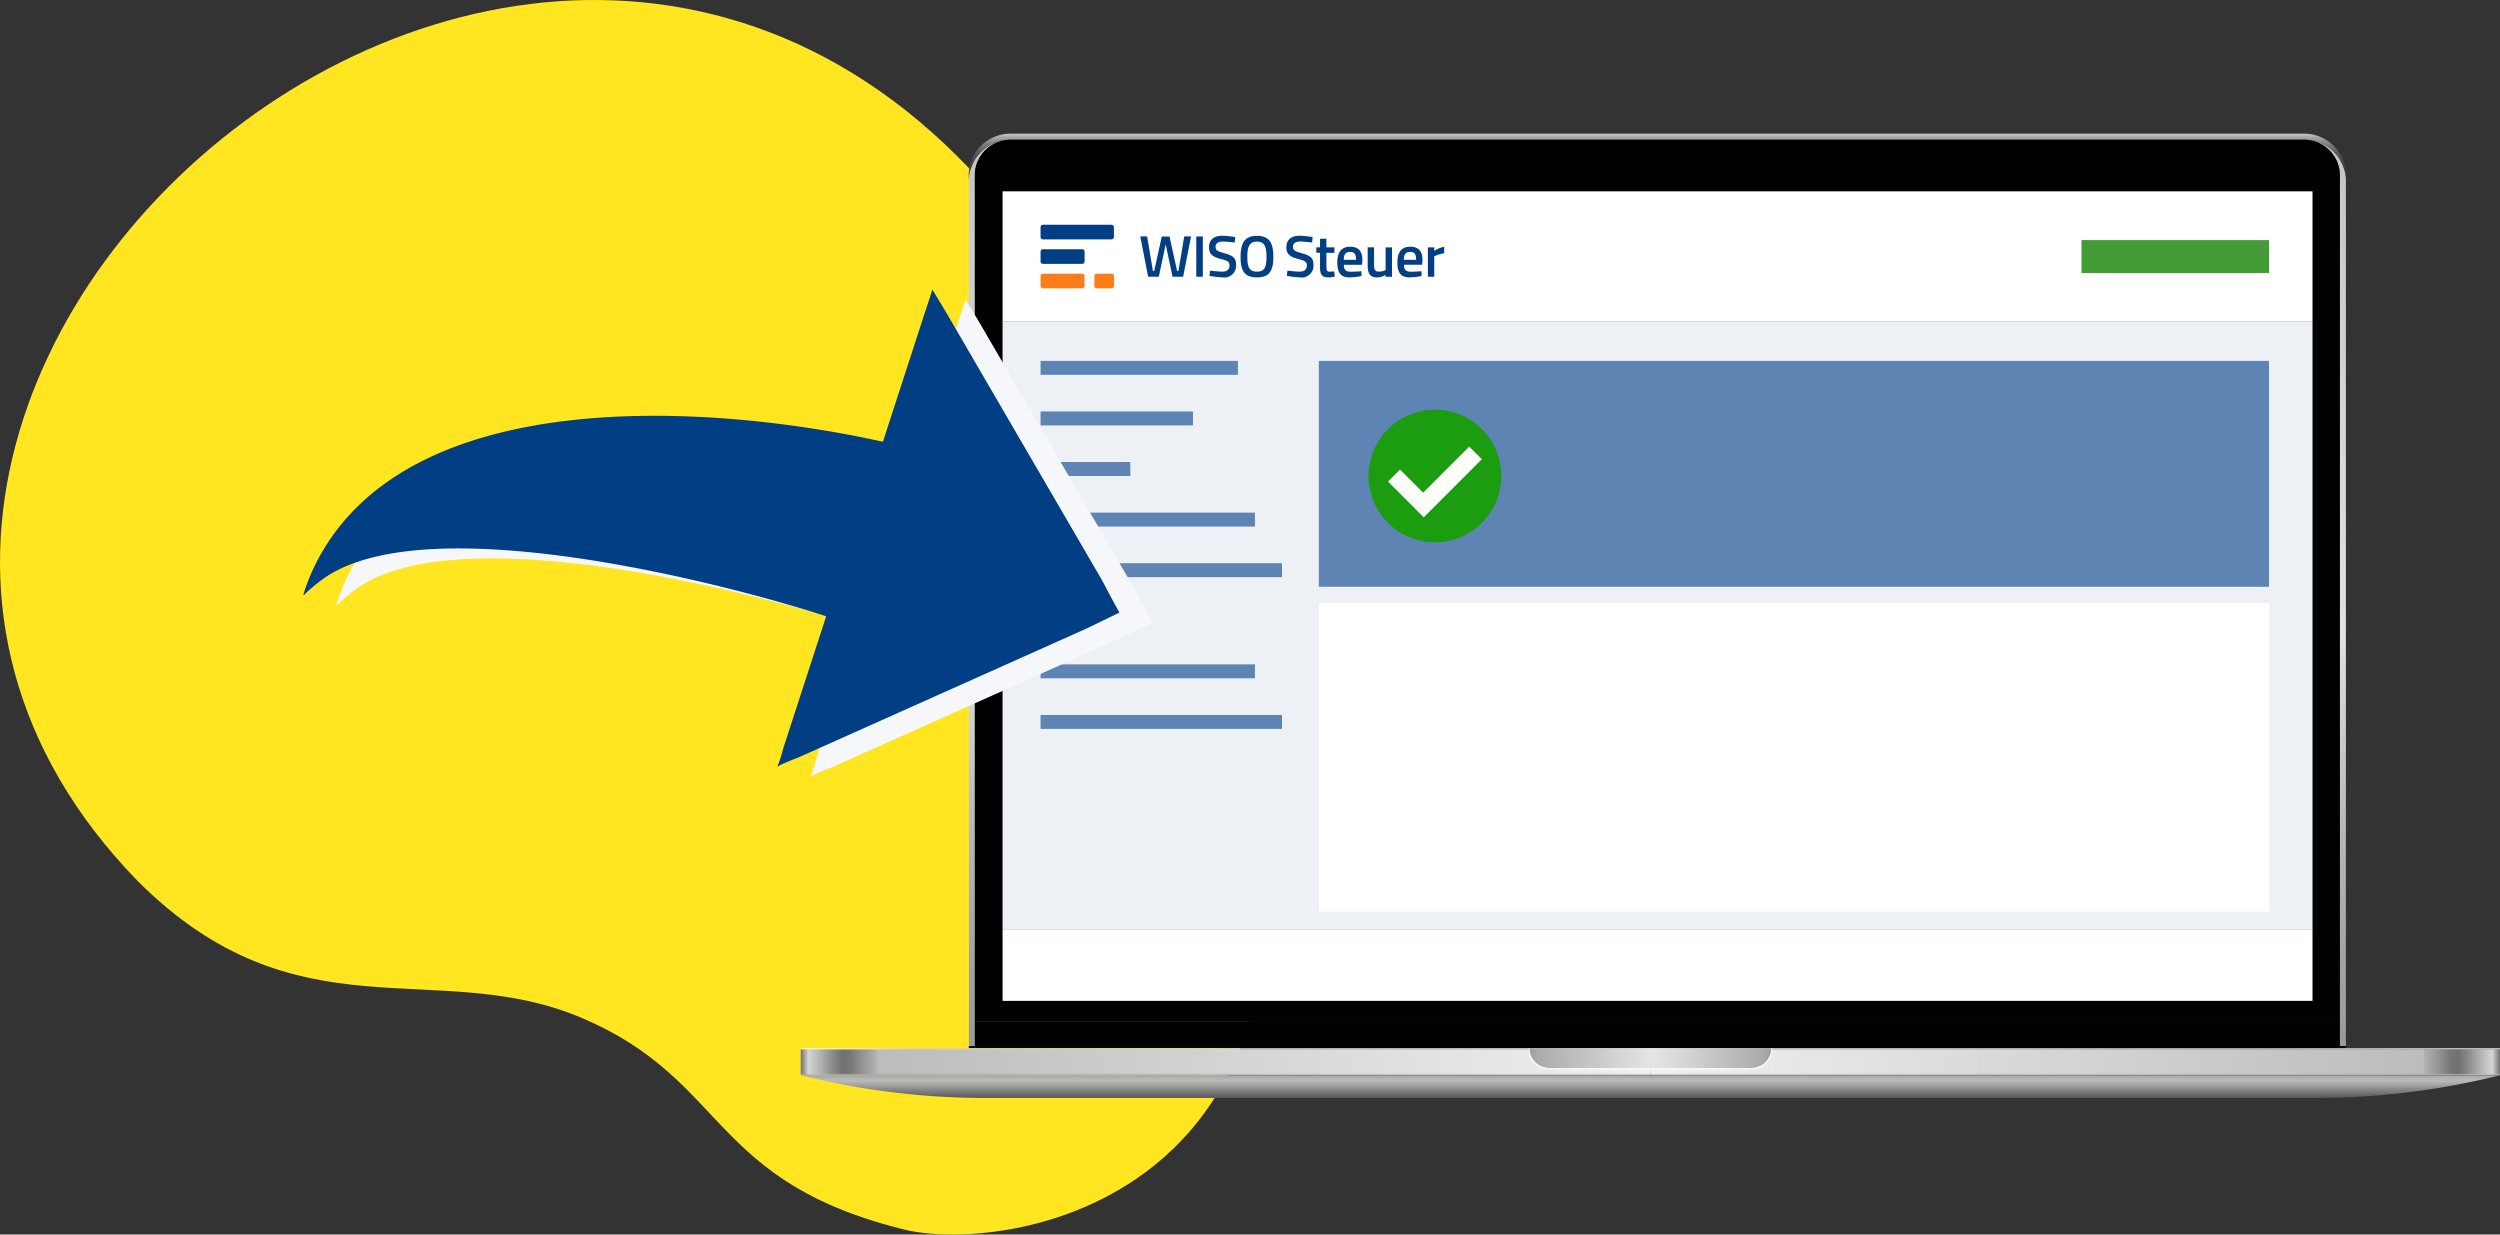 <svg xmlns="http://www.w3.org/2000/svg" xmlns:xlink="http://www.w3.org/1999/xlink" width="468.082" height="231.145" viewBox="0 0 468.082 231.145">
  <rect x="0" y="0" width="468.082" height="231.145" fill="#333333" stroke="none"/>
  <defs>
    <linearGradient id="linear-gradient" x1="0.5" y1="1" x2="0.5" gradientUnits="objectBoundingBox">
      <stop offset="0" stop-color="#9a9a9a"/>
      <stop offset="0.09" stop-color="#a2a2a2"/>
      <stop offset="0.24" stop-color="#b8b8b8"/>
      <stop offset="0.42" stop-color="#dbdbdb"/>
      <stop offset="0.45" stop-color="#e2e2e2"/>
      <stop offset="1" stop-color="#c5c5c5"/>
    </linearGradient>
    <linearGradient id="linear-gradient-2" x1="0.5" y1="1" x2="0.5" gradientUnits="objectBoundingBox">
      <stop offset="0" stop-color="#404040"/>
      <stop offset="0.28" stop-color="#434343"/>
      <stop offset="0.45" stop-color="#4b4b4b"/>
      <stop offset="0.59" stop-color="#595959"/>
      <stop offset="0.71" stop-color="#6d6d6d"/>
      <stop offset="0.82" stop-color="#888"/>
      <stop offset="0.92" stop-color="#a7a7a7"/>
      <stop offset="1" stop-color="#c5c5c5"/>
    </linearGradient>
    <linearGradient id="linear-gradient-3" y1="0.5" x2="1" y2="0.5" gradientUnits="objectBoundingBox">
      <stop offset="0" stop-color="#929292"/>
      <stop offset="0.01" stop-color="#c1c1c1"/>
      <stop offset="0.03" stop-color="#b2b2b2"/>
      <stop offset="0.05" stop-color="#9c9c9c"/>
      <stop offset="0.07" stop-color="#a4a4a4"/>
      <stop offset="0.09" stop-color="#afafaf"/>
      <stop offset="1" stop-color="#cfcfcf"/>
    </linearGradient>
    <linearGradient id="linear-gradient-4" y1="0.508" x2="1" y2="0.508" gradientUnits="objectBoundingBox">
      <stop offset="0.01" stop-color="#f8f8f8"/>
      <stop offset="0.06" stop-color="#d0d0d0"/>
      <stop offset="0.5" stop-color="#f8f8f8"/>
      <stop offset="0.87" stop-color="#d0d0d0"/>
      <stop offset="0.88" stop-color="#d3d3d3"/>
      <stop offset="0.95" stop-color="#e9e9e9"/>
      <stop offset="1" stop-color="#f1f1f1"/>
    </linearGradient>
    <linearGradient id="linear-gradient-5" y1="0.5" x2="1" y2="0.5" gradientUnits="objectBoundingBox">
      <stop offset="0" stop-color="#cfcfcf"/>
      <stop offset="0.91" stop-color="#afafaf"/>
      <stop offset="0.93" stop-color="#a4a4a4"/>
      <stop offset="0.95" stop-color="#9c9c9c"/>
      <stop offset="0.97" stop-color="#b2b2b2"/>
      <stop offset="0.99" stop-color="#c1c1c1"/>
      <stop offset="1" stop-color="#929292"/>
    </linearGradient>
    <linearGradient id="linear-gradient-6" y1="0.501" x2="1" y2="0.501" gradientUnits="objectBoundingBox">
      <stop offset="0" stop-color="#666"/>
      <stop offset="0.01" stop-color="#d5d5d5"/>
      <stop offset="0.02" stop-color="#bdbdbd"/>
      <stop offset="0.04" stop-color="#868686"/>
      <stop offset="0.05" stop-color="#707070"/>
      <stop offset="0.06" stop-color="#787878"/>
      <stop offset="0.07" stop-color="#8e8e8e"/>
      <stop offset="0.09" stop-color="#b2b2b2"/>
      <stop offset="0.09" stop-color="#bcbcbc"/>
      <stop offset="1" stop-color="#f1f1f1"/>
    </linearGradient>
    <linearGradient id="linear-gradient-7" y1="0.501" x2="1" y2="0.501" gradientUnits="objectBoundingBox">
      <stop offset="0" stop-color="#f1f1f1"/>
      <stop offset="0.91" stop-color="#bcbcbc"/>
      <stop offset="0.91" stop-color="#b2b2b2"/>
      <stop offset="0.93" stop-color="#8e8e8e"/>
      <stop offset="0.94" stop-color="#787878"/>
      <stop offset="0.95" stop-color="#707070"/>
      <stop offset="0.96" stop-color="#868686"/>
      <stop offset="0.98" stop-color="#bdbdbd"/>
      <stop offset="0.99" stop-color="#d5d5d5"/>
      <stop offset="1" stop-color="#666"/>
    </linearGradient>
    <linearGradient id="linear-gradient-8" y1="0.5" x2="1" y2="0.5" gradientUnits="objectBoundingBox">
      <stop offset="0" stop-color="#9f9f9f"/>
      <stop offset="0.04" stop-color="#acacac"/>
      <stop offset="0.51" stop-color="#e5e5e5"/>
      <stop offset="0.96" stop-color="#acacac"/>
      <stop offset="1" stop-color="#9f9f9f"/>
    </linearGradient>
    <linearGradient id="linear-gradient-9" y1="0.5" x2="1" y2="0.5" gradientUnits="objectBoundingBox">
      <stop offset="0" stop-color="#f7f7f7"/>
      <stop offset="0.52" stop-color="#f8f8f8"/>
      <stop offset="1" stop-color="#f7f7f7"/>
    </linearGradient>
    <linearGradient id="linear-gradient-10" x1="0.5" y1="1" x2="0.5" gradientUnits="objectBoundingBox">
      <stop offset="0" stop-color="#575757"/>
      <stop offset="0.74" stop-color="#b9b9b9"/>
      <stop offset="0.85" stop-color="#b6b6b6"/>
      <stop offset="0.94" stop-color="#acacac"/>
      <stop offset="1" stop-color="#9f9f9f"/>
    </linearGradient>
    <clipPath id="clip-path">
      <rect id="Rechteck_26629" data-name="Rechteck 26629" width="75.562" height="11.914"/>
    </clipPath>
  </defs>
  <g id="Gruppe_28637" data-name="Gruppe 28637" transform="translate(-345.03 -2264.97)">
    <path id="BG" d="M68.689,30.025c-160.6,81.139-2.238,276.992,96.248,181.3,29.938-29.938,13.99-55.958,25.741-83.378s30.777-23.5,39.731-60.994C235.445,42.336,218.1-45.518,68.689,30.025Z" transform="translate(582.114 2264.97) rotate(90)" fill="#ffe620"/>
    <g id="Gruppe_28570" data-name="Gruppe 28570" transform="translate(-6.222 -4520.692)">
      <g id="Gruppe_20593" data-name="Gruppe 20593" transform="translate(501.195 6810.692)">
        <g id="Laptop_produkte" transform="translate(0 0)">
          <path id="Pfad_10762" data-name="Pfad 10762" d="M424.269,267.93H182.125a7.8,7.8,0,0,0-7.835,7.749V437.647h1.125V274.57a6.578,6.578,0,0,1,.074-1.007,1.826,1.826,0,0,1,.059-.325,3.2,3.2,0,0,1,.078-.321c.031-.106.055-.212.09-.313a6.58,6.58,0,0,1,1.336-2.351,3.138,3.138,0,0,1,.219-.235l.11-.114a6.8,6.8,0,0,1,1.132-.9c.137-.086.274-.169.419-.247s.286-.145.435-.212h0l.3-.121h0a6.842,6.842,0,0,1,2.46-.458H424.254a6.764,6.764,0,0,1,3.2.784c.141.078.281.161.419.247s.357.238.525.368h0l.247.2h0c.121.106.238.211.353.325l.114.114c.074.074.149.153.219.235a6.547,6.547,0,0,1,1.638,4.333v163.07h1.14V275.192A7.812,7.812,0,0,0,424.269,267.93Z" transform="translate(-142.823 -266.821)" fill="url(#linear-gradient)"/>
          <path id="Pfad_10763" data-name="Pfad 10763" d="M174.2,272.849a7.8,7.8,0,0,1,7.855-7.749H424.2a7.8,7.8,0,0,1,7.859,7.749v.623a7.812,7.812,0,0,0-7.835-7.263H182.075a7.8,7.8,0,0,0-7.859,7.749Z" transform="translate(-142.768 -265.099)" fill="url(#linear-gradient-2)"/>
          <rect id="Rechteck_17536" data-name="Rechteck 17536" width="255.582" height="4.537" transform="translate(32.568 166.294)"/>
          <path id="Pfad_10764" data-name="Pfad 10764" d="M432.682,274.66v158.5H177.1V274.66a6.7,6.7,0,0,1,6.719-6.66H425.962a6.7,6.7,0,0,1,6.719,6.66Z" transform="translate(-144.532 -266.864)"/>
          <path id="Pfad_10765" data-name="Pfad 10765" d="M338.1,436.04v.415H80.26v-.415Z" transform="translate(-48.817 -265.213)"/>
          <rect id="Rechteck_17537" data-name="Rechteck 17537" width="159.069" height="4.815" transform="translate(0 171.481)" fill="url(#linear-gradient-3)"/>
          <rect id="Rechteck_17538" data-name="Rechteck 17538" width="318.135" height="0.239" transform="translate(0 171.242)" fill="url(#linear-gradient-4)"/>
          <rect id="Rechteck_17539" data-name="Rechteck 17539" width="159.069" height="4.815" transform="translate(159.069 171.481)" fill="url(#linear-gradient-5)"/>
          <rect id="Rechteck_17540" data-name="Rechteck 17540" width="159.069" height="4.529" transform="translate(0 171.481)" fill="url(#linear-gradient-6)"/>
          <rect id="Rechteck_17541" data-name="Rechteck 17541" width="159.069" height="4.529" transform="translate(159.069 171.481)" fill="url(#linear-gradient-7)"/>
          <path id="Pfad_10766" data-name="Pfad 10766" d="M487.491,702.2a3.691,3.691,0,0,1-3.686,3.69H445.893a3.686,3.686,0,0,1-3.683-3.69Z" transform="translate(-305.781 -530.958)" fill="url(#linear-gradient-8)"/>
          <g id="Gruppe_19359" data-name="Gruppe 19359" transform="translate(136.249 171.242)">
            <path id="Pfad_10767" data-name="Pfad 10767" d="M487.215,702.2a3.691,3.691,0,0,1-3.69,3.69H445.617a3.686,3.686,0,0,1-3.687-3.69h-.18v.278a3.687,3.687,0,0,0,3.687,3.683H483.7a3.682,3.682,0,0,0,3.687-3.683V702.2Z" transform="translate(-441.75 -702.2)" fill="url(#linear-gradient-9)"/>
          </g>
          <path id="Pfad_10768" data-name="Pfad 10768" d="M94,715.1a141.972,141.972,0,0,0,34.554,4.243H377.573a141.975,141.975,0,0,0,34.542-4.243Z" transform="translate(-93.988 -538.804)" fill="url(#linear-gradient-10)"/>
        </g>
        <rect id="Rechteck_25602" data-name="Rechteck 25602" width="245.266" height="24.432" transform="translate(37.77 10.794)" fill="#fff"/>
        <rect id="Rechteck_25603" data-name="Rechteck 25603" width="245.266" height="113.856" transform="translate(37.77 35.226)" fill="#edf1f5"/>
        <rect id="Rechteck_25604" data-name="Rechteck 25604" width="245.266" height="13.283" transform="translate(37.77 149.082)" fill="#fff"/>
        <rect id="Rechteck_25941" data-name="Rechteck 25941" width="177.947" height="57.763" transform="translate(97.025 87.887)" fill="#fff"/>
        <path id="Rechteck_25666" data-name="Rechteck 25666" d="M0,0H177.9V42.294H0Z" transform="translate(96.986 42.538)" fill="#5d84b3"/>
        <rect id="Rechteck_25661" data-name="Rechteck 25661" width="36.945" height="2.608" transform="translate(44.886 42.538)" fill="#5d84b3"/>
        <rect id="Rechteck_25662" data-name="Rechteck 25662" width="28.542" height="2.608" transform="translate(44.886 52.009)" fill="#5d84b3"/>
        <rect id="Rechteck_25663" data-name="Rechteck 25663" width="16.806" height="2.608" transform="translate(44.886 61.48)" fill="#5d84b3"/>
        <rect id="Rechteck_25672" data-name="Rechteck 25672" width="16.806" height="2.608" transform="translate(44.886 89.894)" fill="#5d84b3"/>
        <rect id="Rechteck_25664" data-name="Rechteck 25664" width="40.132" height="2.608" transform="translate(44.886 70.952)" fill="#5d84b3"/>
        <rect id="Rechteck_25673" data-name="Rechteck 25673" width="40.132" height="2.608" transform="translate(44.886 99.365)" fill="#5d84b3"/>
        <rect id="Rechteck_25665" data-name="Rechteck 25665" width="45.203" height="2.608" transform="translate(44.886 80.423)" fill="#5d84b3"/>
        <rect id="Rechteck_25674" data-name="Rechteck 25674" width="45.203" height="2.608" transform="translate(44.886 108.837)" fill="#5d84b3"/>
        <rect id="Rechteck_25675" data-name="Rechteck 25675" width="35.106" height="6.167" transform="translate(239.781 19.927)" fill="#439b36"/>
        <g id="Gruppe_20867" data-name="Gruppe 20867" transform="translate(106.303 51.666)">
          <circle id="Ellipse_1313" data-name="Ellipse 1313" cx="12.422" cy="12.422" r="12.422" fill="#1c9c0f"/>
          <path id="Vereinigungsmenge_39" data-name="Vereinigungsmenge 39" d="M6.121,15.378,0,15.381V12.2l6.121,0,0-12.2h3.34L9.461,15.377Z" transform="translate(14.511 2.596) rotate(45)" fill="#fff"/>
        </g>
        <g id="logo-wiso-steuer-rgb" transform="translate(44.886 17.053)">
          <g id="Gruppe_25992" data-name="Gruppe 25992" transform="translate(0 0)">
            <g id="Gruppe_25986" data-name="Gruppe 25986" clip-path="url(#clip-path)">
              <path id="Pfad_25970" data-name="Pfad 25970" d="M126.346,20.719c-1.469,0-1.8-.9-1.8-2.772s.349-2.846,1.8-2.846,1.781.991,1.781,2.846c0,1.909-.33,2.772-1.781,2.772m0,1.083c2.35,0,3.066-1.285,3.066-3.855,0-2.533-.7-3.929-3.066-3.929-2.35,0-3.066,1.414-3.066,3.929-.018,2.533.7,3.855,3.066,3.855m-6.425,0a2.207,2.207,0,0,0,2.515-2.368c0-1.285-.569-1.707-2.148-2.148-1.285-.367-1.689-.514-1.689-1.212,0-.643.459-.991,1.4-.991.459,0,1.524.11,2.185.184l.092-1.01A16.106,16.106,0,0,0,119.884,14c-1.505,0-2.515.643-2.515,2.166,0,1.3.7,1.8,2.331,2.221,1.157.294,1.505.514,1.505,1.138,0,.789-.441,1.193-1.358,1.193-.569,0-1.616-.11-2.276-.184l-.129.973a17.607,17.607,0,0,0,2.478.294m-4.938-.129h1.23V14.129h-1.23Zm-2.258-7.545-1.083,6.48H111.4l-1.432-6.462h-1.45l-1.414,6.462h-.239l-1.083-6.48H104.5l1.469,7.545h2l1.285-6.058,1.285,6.058h1.983l1.487-7.545Z" transform="translate(-85.83 -11.944)" fill="#023e84"/>
            </g>
            <g id="Gruppe_25987" data-name="Gruppe 25987" clip-path="url(#clip-path)">
              <path id="Pfad_25971" data-name="Pfad 25971" d="M279.991,21.674h1.193V17.837a9.006,9.006,0,0,1,1.854-.569V16.056a5.811,5.811,0,0,0-1.854.771v-.643h-1.193Zm-4.5-3.176c.018-1.046.367-1.469,1.175-1.469s1.12.367,1.12,1.469Zm1.083,3.3a13.2,13.2,0,0,0,2.24-.257l-.018-.9c-.5.037-1.4.092-2.038.092-.918,0-1.248-.422-1.248-1.3h3.4l.073-.863c0-1.726-.771-2.515-2.313-2.515-1.524,0-2.387.918-2.387,2.937,0,1.928.643,2.809,2.295,2.809m-6.113,0a3.353,3.353,0,0,0,1.615-.459v.349h1.193V16.185h-1.193v4.241a3.041,3.041,0,0,1-1.248.294c-.844,0-.918-.459-.918-1.671V16.166h-1.193v2.882c-.055,1.817.275,2.754,1.744,2.754m-6.223-3.3c.018-1.046.367-1.469,1.175-1.469s1.12.367,1.12,1.469Zm1.083,3.3a13.2,13.2,0,0,0,2.24-.257l-.018-.9c-.5.037-1.4.092-2.038.092-.918,0-1.248-.422-1.248-1.3h3.4l.073-.863c0-1.726-.771-2.515-2.313-2.515-1.524,0-2.387.918-2.387,2.937,0,1.928.642,2.809,2.295,2.809m-3.91,0a6.048,6.048,0,0,0,1.12-.147l-.055-.973c-.257.018-.679.037-.9.037-.569,0-.587-.294-.587-1.12v-2.4H262.5V16.166H260.99v-1.6H259.8v1.6h-.7v1.028h.7v2.552c-.018,1.6.367,2.056,1.616,2.056m-5.361,0a2.207,2.207,0,0,0,2.515-2.368c0-1.285-.569-1.707-2.148-2.148-1.285-.367-1.689-.514-1.689-1.212,0-.643.459-.991,1.4-.991.459,0,1.524.11,2.185.184l.092-1.01A16.106,16.106,0,0,0,256.015,14c-1.505,0-2.515.643-2.515,2.166,0,1.3.7,1.8,2.331,2.221,1.157.294,1.505.514,1.505,1.138,0,.789-.441,1.193-1.359,1.193-.569,0-1.615-.11-2.276-.184l-.129.973a17.939,17.939,0,0,0,2.478.294" transform="translate(-207.476 -11.944)" fill="#023e84"/>
            </g>
            <g id="Gruppe_25988" data-name="Gruppe 25988" clip-path="url(#clip-path)">
              <path id="Pfad_25972" data-name="Pfad 25972" d="M3.241,2.8a.447.447,0,0,0-.441.441V5.095a.447.447,0,0,0,.441.441H16.091a.447.447,0,0,0,.441-.441V3.241a.447.447,0,0,0-.441-.441Z" transform="translate(-2.8 -2.8)" fill="#023e84"/>
            </g>
            <g id="Gruppe_25989" data-name="Gruppe 25989" clip-path="url(#clip-path)">
              <path id="Pfad_25973" data-name="Pfad 25973" d="M3.241,27.8a.447.447,0,0,0-.441.441v1.854a.447.447,0,0,0,.441.441H10.6a.447.447,0,0,0,.441-.441V28.241A.447.447,0,0,0,10.6,27.8Z" transform="translate(-2.8 -23.21)" fill="#023e84"/>
            </g>
            <g id="Gruppe_25990" data-name="Gruppe 25990" clip-path="url(#clip-path)">
              <path id="Pfad_25974" data-name="Pfad 25974" d="M3.241,52.7a.447.447,0,0,0-.441.441v1.854a.447.447,0,0,0,.441.441H10.6a.447.447,0,0,0,.441-.441V53.141A.447.447,0,0,0,10.6,52.7Z" transform="translate(-2.8 -43.539)" fill="#fa7d19"/>
            </g>
            <g id="Gruppe_25991" data-name="Gruppe 25991" clip-path="url(#clip-path)">
              <path id="Pfad_25975" data-name="Pfad 25975" d="M58.141,52.7a.447.447,0,0,0-.441.441v1.854a.447.447,0,0,0,.441.441h2.79a.447.447,0,0,0,.441-.441V53.141a.447.447,0,0,0-.441-.441Z" transform="translate(-47.621 -43.539)" fill="#fa7d19"/>
            </g>
          </g>
        </g>
      </g>
      <path id="Pfad_9372" data-name="Pfad 9372" d="M146.4,46.711c-.069.064-4.984-4.737-4.984-4.737L97.9,3.07S94.331,0,94.373,0s0,4.611,0,4.611V29.988C61.257,33.18,4.7,47.285.227,86.056c-.139,1.2-.433,5.81,0,4.559A31.911,31.911,0,0,1,2.87,86.471c14.6-18.909,73.069-22.17,91.5-22.118V90.389a25.84,25.84,0,0,1,0,3.674c-.174-.215,3.341-3.069,3.341-3.069l43.7-39.5S146.47,46.647,146.4,46.711Z" transform="matrix(0.951, 0.309, -0.309, 0.951, 442.288, 6812.556)" fill="#f6f7fb"/>
      <path id="Pfad_9372-2" data-name="Pfad 9372" d="M146.4,46.711c-.069.064-4.984-4.737-4.984-4.737L97.9,3.07S94.331,0,94.373,0s0,4.611,0,4.611V29.988C61.257,33.18,4.7,47.285.227,86.056c-.139,1.2-.433,5.81,0,4.559A31.911,31.911,0,0,1,2.87,86.471c14.6-18.909,73.069-22.17,91.5-22.118V90.389a25.84,25.84,0,0,1,0,3.674c-.174-.215,3.341-3.069,3.341-3.069l43.7-39.5S146.47,46.647,146.4,46.711Z" transform="matrix(0.951, 0.309, -0.309, 0.951, 436.077, 6810.692)" fill="#023e84"/>
    </g>
  </g>
</svg>
